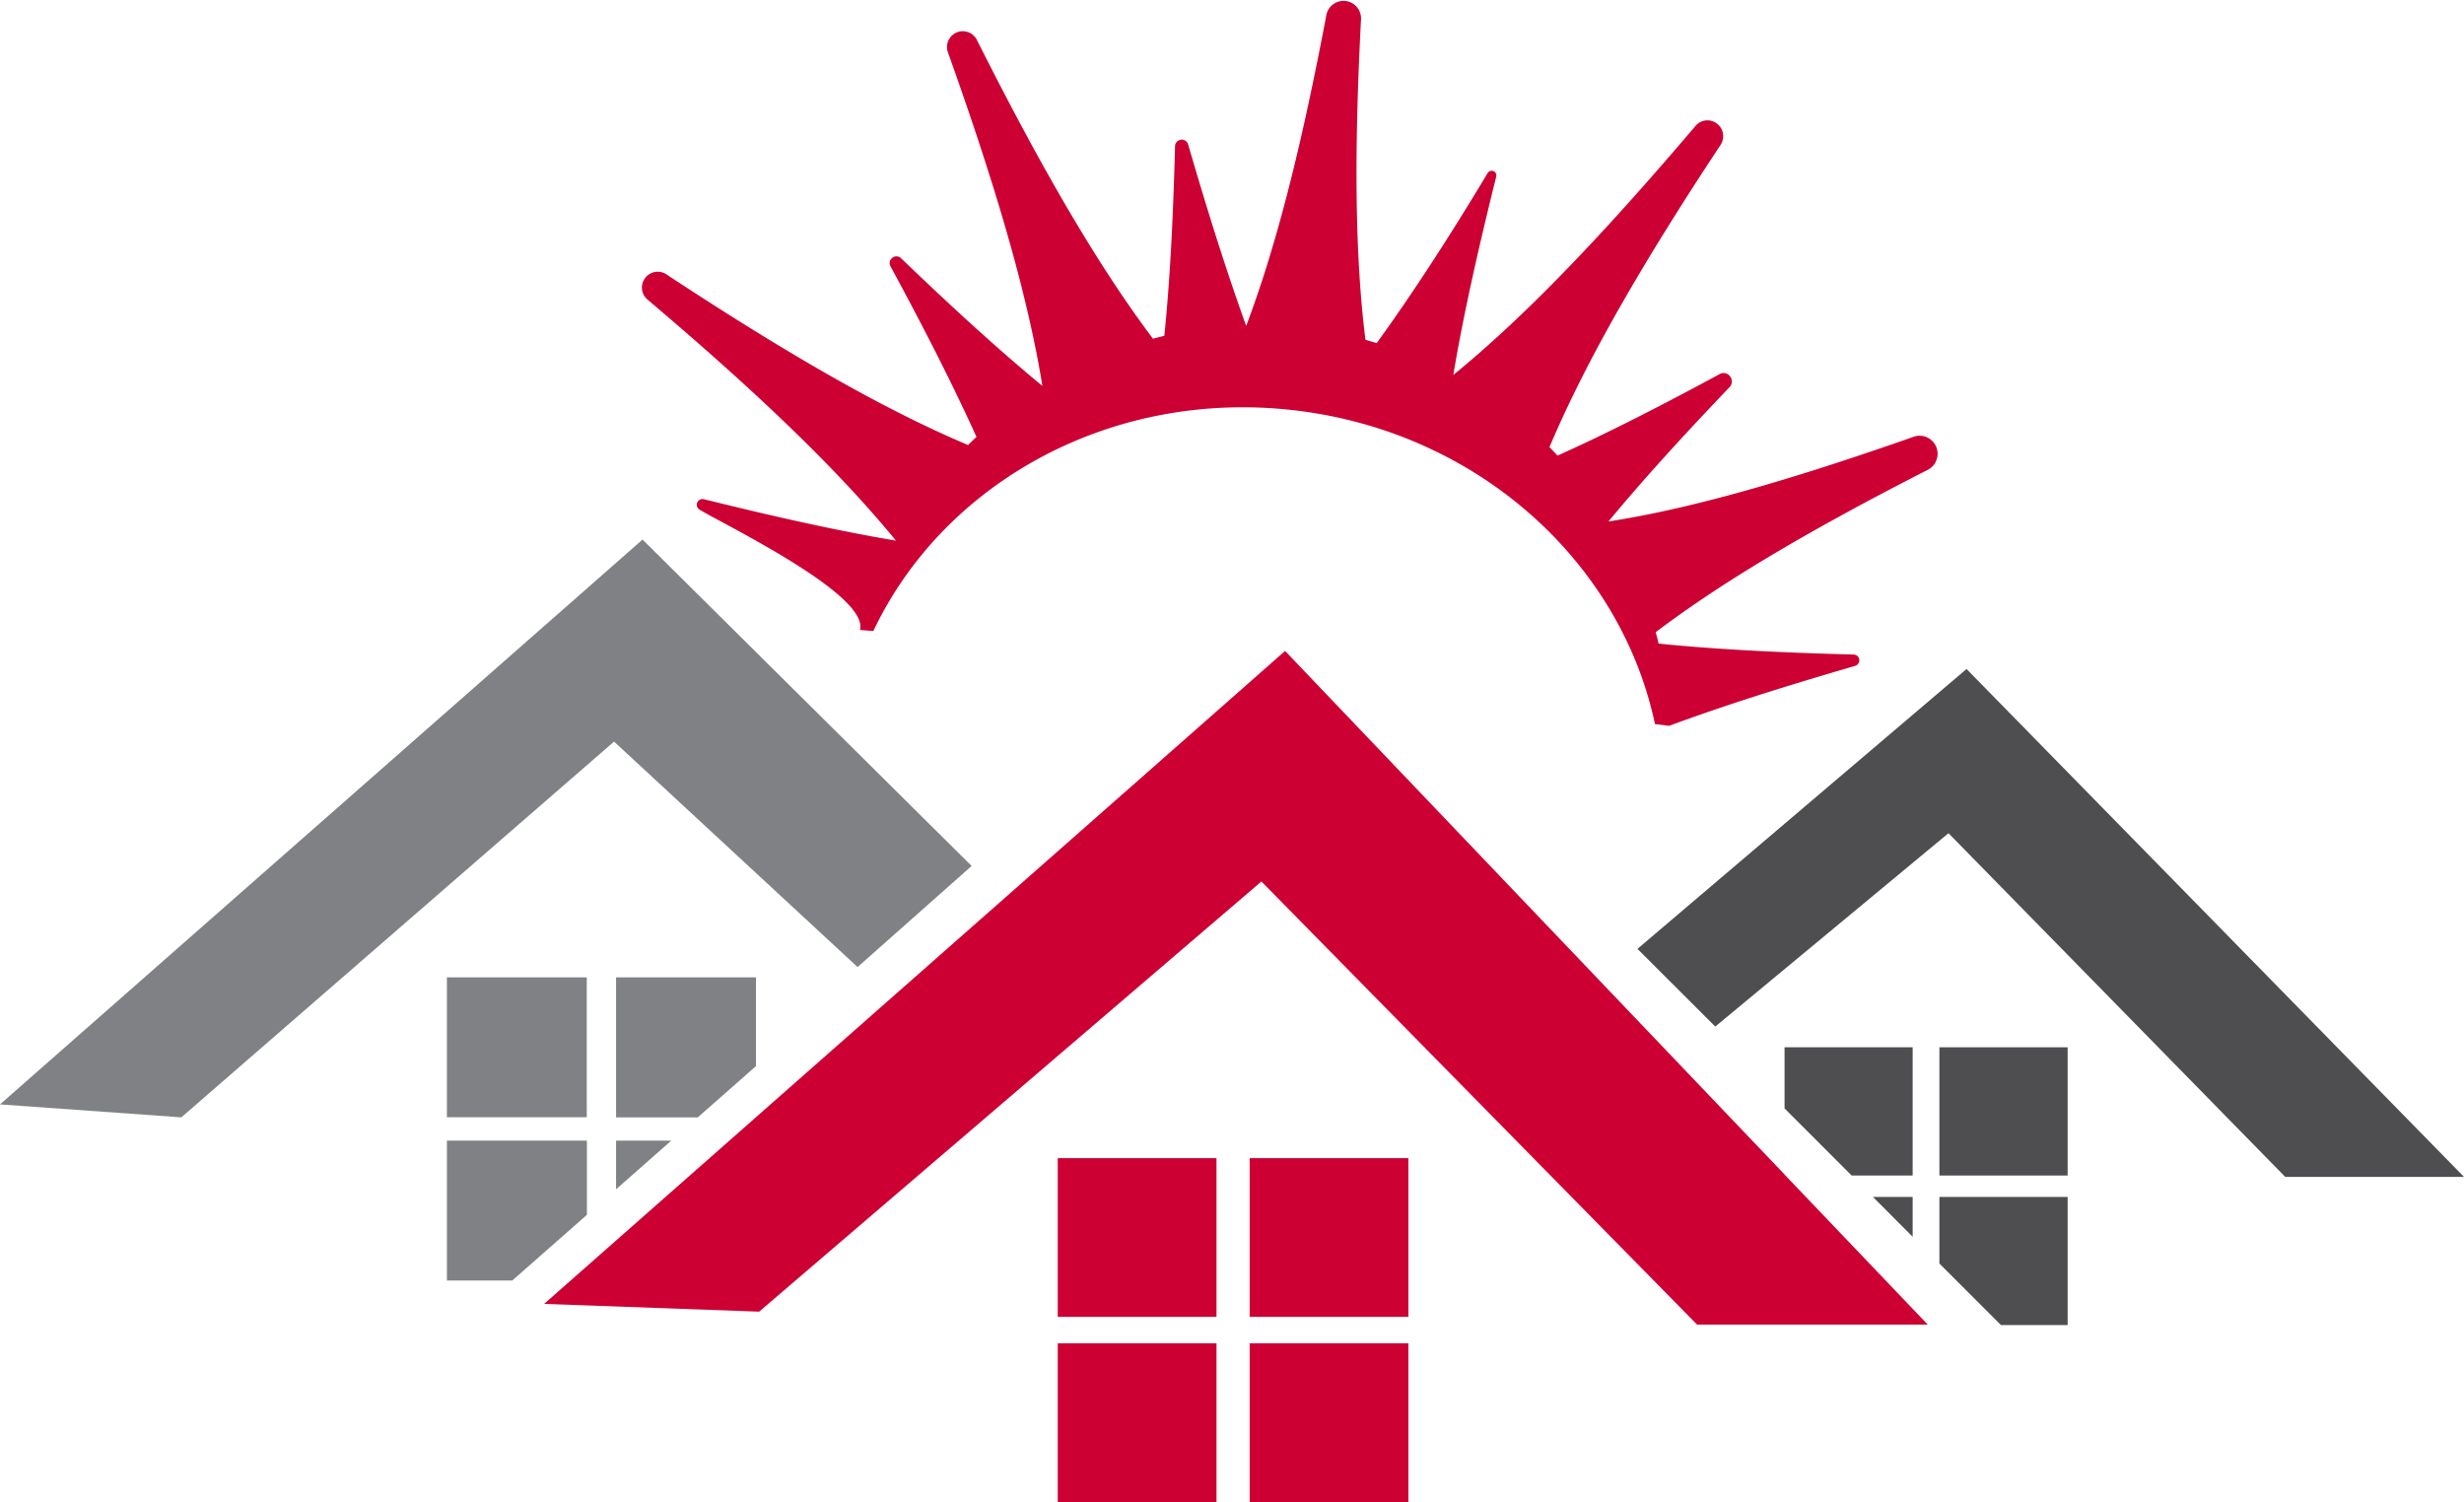 <svg xmlns="http://www.w3.org/2000/svg" viewBox="0 0 184.26 112.33"><title>Favicon</title><g id="e30c8e7b-4007-4057-8c24-d8b07bf4d9e5" data-name="Layer 2"><g id="a440f525-e4bf-4bc4-bbfa-a0a3d475bf97" data-name="Layer 1"><polygon points="64.13 72.32 72.66 64.76 48.05 40.35 0 82.59 13.56 83.56 45.92 55.46 64.13 72.32" style="fill:#7f8184"/><polygon points="147.06 50.03 122.45 70.96 128.27 76.77 145.71 62.31 170.89 88.01 184.26 88.01 147.06 50.03" style="fill:#4e4d50"/><rect x="33.42" y="73.09" width="10.46" height="10.46" style="fill:#7f8184"/><rect x="79.1" y="86.61" width="11.87" height="11.87" style="fill:#c03"/><rect x="93.45" y="86.61" width="11.87" height="11.87" style="fill:#c03"/><rect x="79.1" y="100.46" width="11.87" height="11.87" style="fill:#c03"/><rect x="93.45" y="100.46" width="11.87" height="11.87" style="fill:#c03"/><rect x="145.03" y="78.32" width="9.59" height="9.59" style="fill:#4e4d50"/><polygon points="46.07 88.94 50.2 85.3 46.07 85.3 46.07 88.94" style="fill:#7f8184"/><polygon points="56.53 79.73 56.53 73.09 46.07 73.09 46.07 83.56 52.18 83.56 56.53 79.73" style="fill:#7f8184"/><polygon points="43.89 85.3 33.42 85.3 33.42 95.76 38.31 95.76 43.89 90.85 43.89 85.3" style="fill:#7f8184"/><polygon points="143.03 78.32 133.45 78.32 133.45 82.89 138.47 87.91 143.03 87.91 143.03 78.32" style="fill:#4e4d50"/><polygon points="133.45 87.83 96.1 48.68 56.53 83.55 56.52 83.56 40.69 97.51 56.77 98.09 94.33 65.92 126.91 99.06 144.16 99.06 133.52 87.91 133.45 87.83" style="fill:#c03"/><polygon points="143.03 89.51 140.06 89.51 143.03 92.49 143.03 89.51" style="fill:#4e4d50"/><polygon points="145.03 94.49 149.63 99.09 154.62 99.09 154.62 89.51 145.03 89.51 145.03 94.49" style="fill:#4e4d50"/><path d="M67,40.43c-4.19-.7-8.92-1.75-14.37-3.1a.43.43,0,0,0-.49.25.43.43,0,0,0,.17.53c1.89,1.15,12.69,6.36,12,9l1,.08C70.62,36,83.23,29.05,96.93,30.7s24.29,11.42,26.83,23.45l1.06.13h0c4-1.48,8.55-2.93,13.9-4.48a.44.44,0,0,0,.32-.47.43.43,0,0,0-.43-.38c-5.56-.15-10.37-.39-14.58-.82-.06-.29-.14-.57-.22-.85,5.19-3.93,11.9-7.83,20.28-12.11A1.34,1.34,0,0,0,143,32.7C134.16,35.8,126.71,38,120.28,39c2.53-3.06,5.54-6.37,9.09-10.08a.61.61,0,0,0,0-.78.59.59,0,0,0-.76-.17c-4.52,2.44-8.51,4.48-12.14,6.1-.19-.21-.4-.42-.6-.63,2.74-6.49,7-13.84,12.8-22.61a1.18,1.18,0,0,0-.28-1.59,1.16,1.16,0,0,0-1.6.18c-6.8,8-12.65,14.17-18.11,18.62.72-4.31,1.81-9.2,3.21-14.84a.35.35,0,0,0-.2-.4.35.35,0,0,0-.44.14c-3,5-5.73,9.17-8.3,12.72l-.84-.25c-.82-6.55-.83-14.44-.33-24a1.31,1.31,0,0,0-2.59-.31c-1.78,9.43-3.66,17.09-6,23.27C91.78,20.46,90.36,16,88.85,10.8a.49.49,0,0,0-.54-.35.5.5,0,0,0-.44.48c-.14,5.4-.38,10.08-.8,14.18l-.85.22C82,19.72,77.76,12.35,73.06,3a1.18,1.18,0,0,0-2.17.92c3.52,9.86,5.94,18,7.06,24.94-3.2-2.64-6.68-5.81-10.59-9.57a.49.49,0,0,0-.64,0,.48.48,0,0,0-.13.62c2.59,4.78,4.73,9,6.43,12.76l-.63.61c-6.47-2.73-13.8-7-22.54-12.75a1.18,1.18,0,0,0-1.41,1.89C56.39,29.15,62.55,35,67,40.43Z" style="fill:#c03"/></g></g></svg>